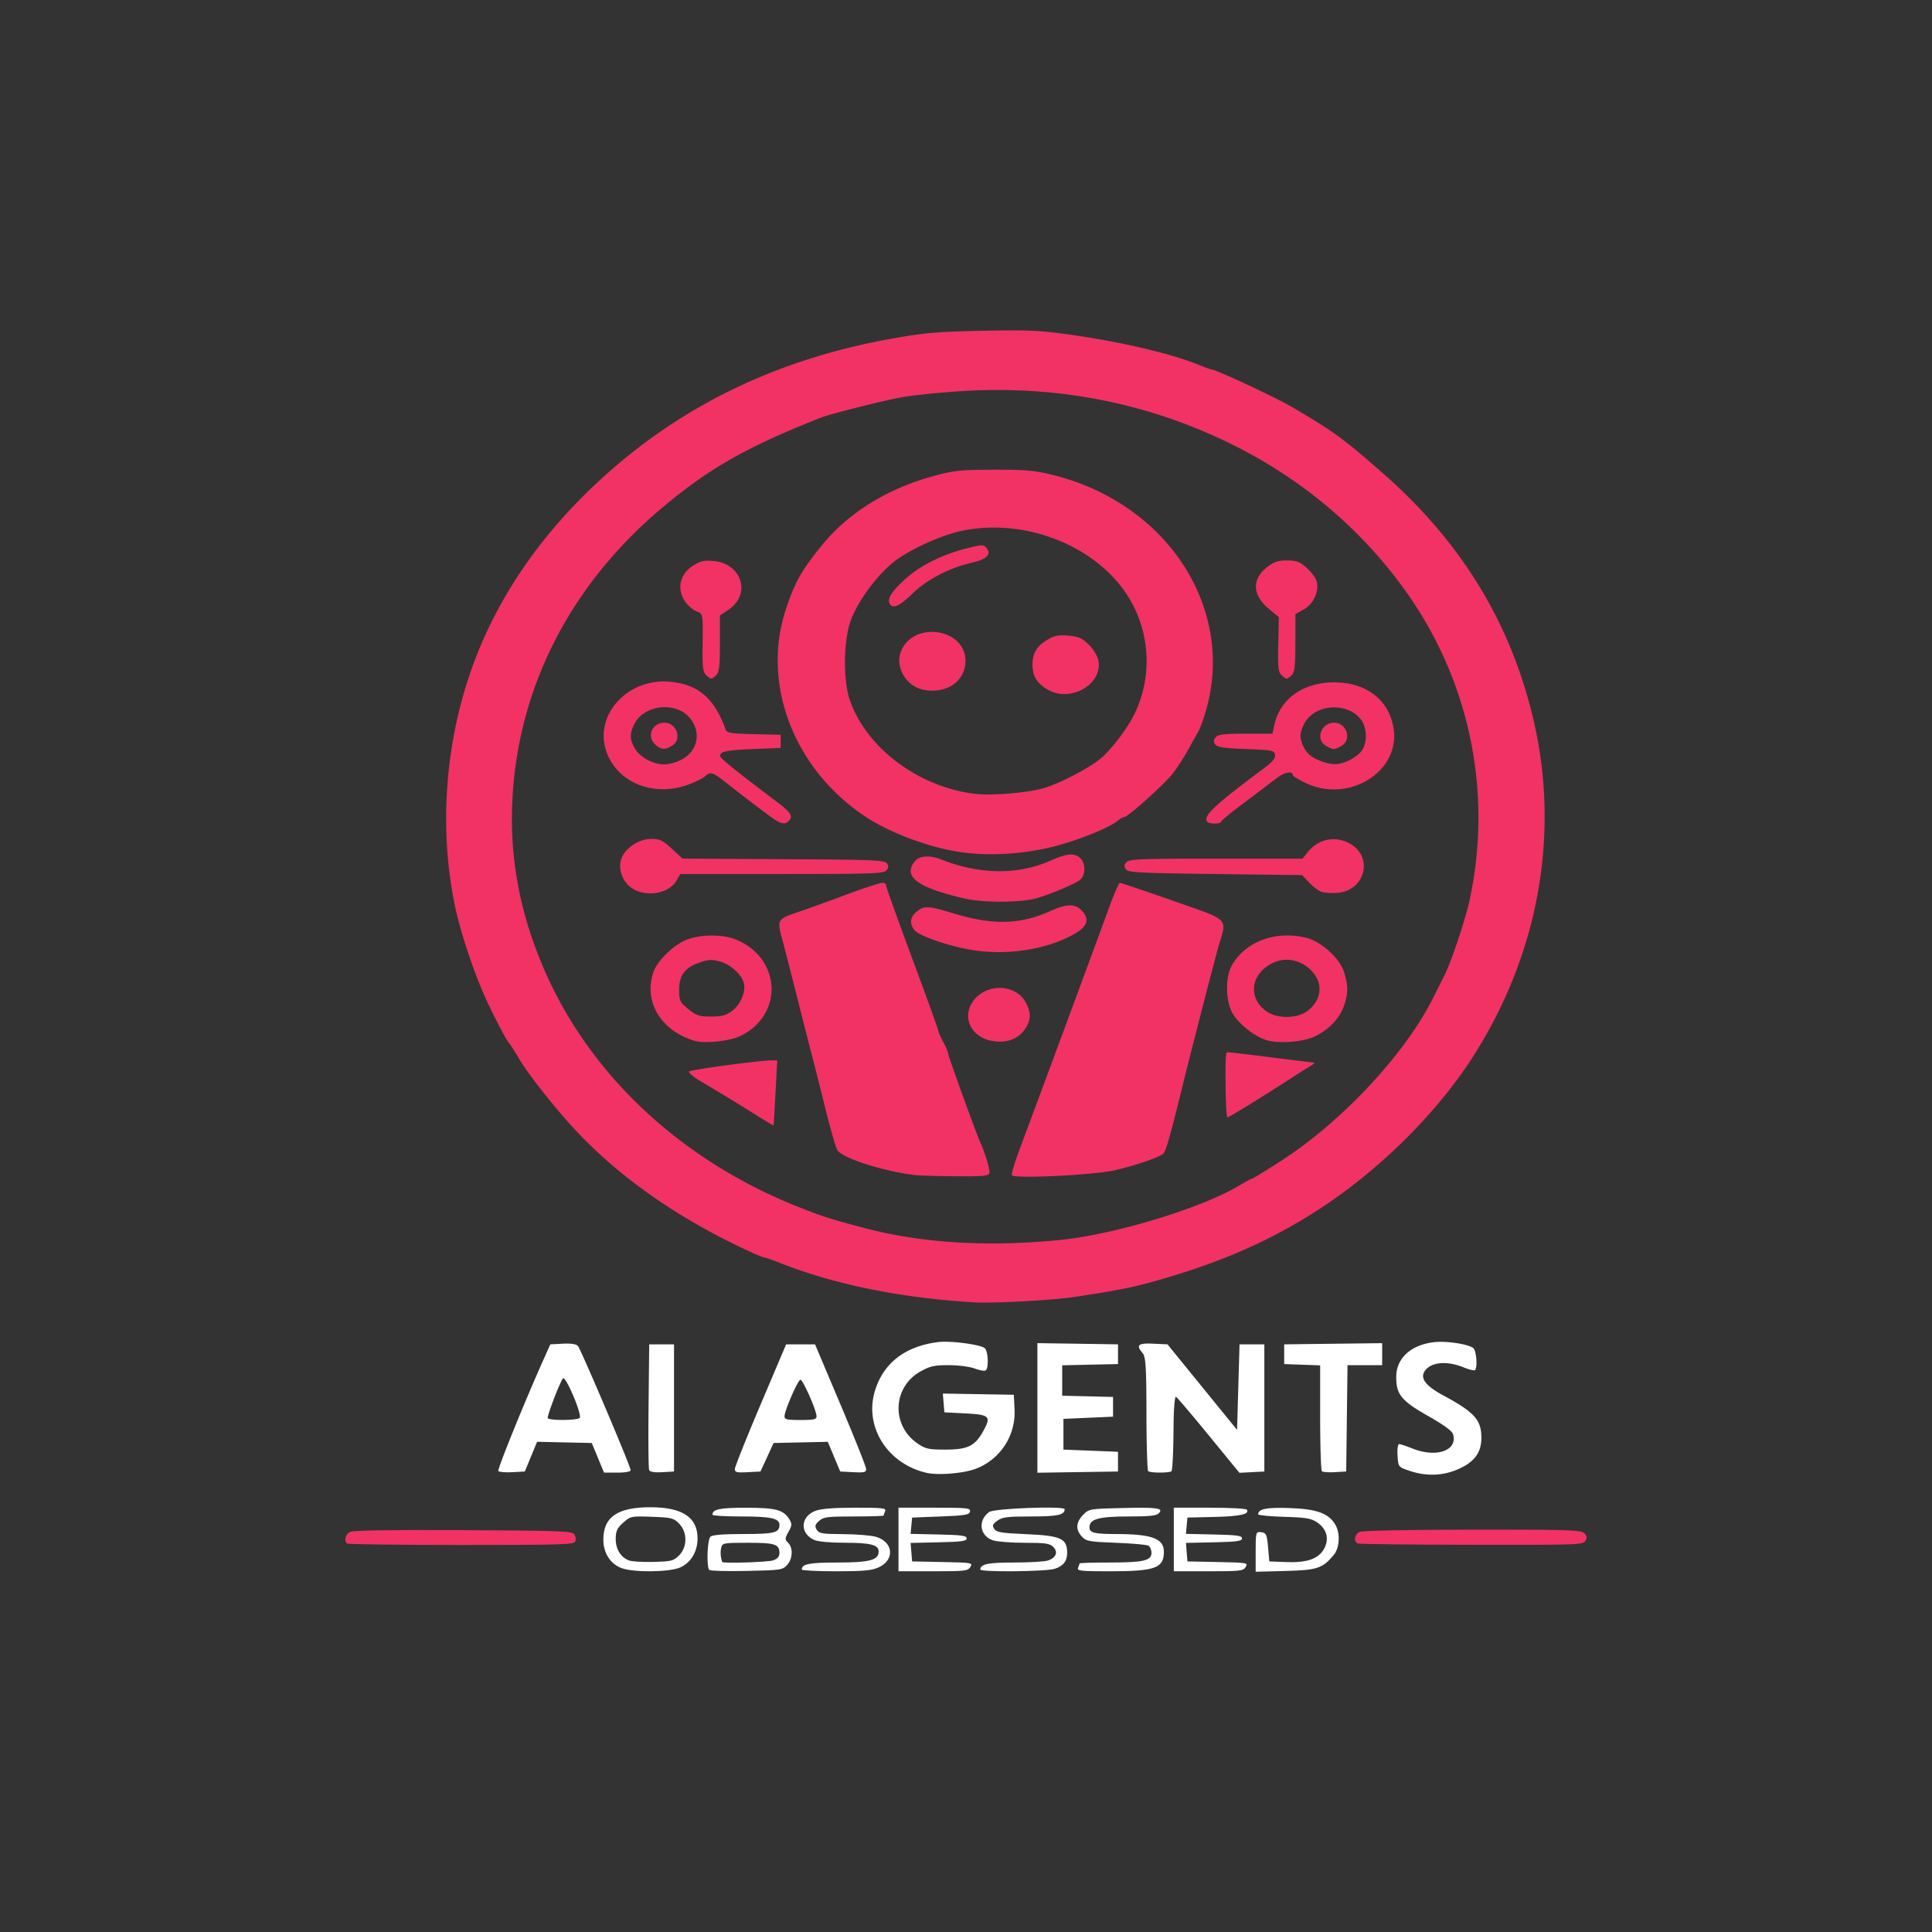 <svg width="500" height="500" viewBox="0 0 132.292 132.292" xml:space="preserve" xmlns="http://www.w3.org/2000/svg"><rect x="0" y="0" width="132.292" height="132.292" fill="#333333" stroke="none"/><path style="fill:#f23264;fill-opacity:1;stroke-width:1" d="M156.069 92.475c-5.033-.303-9.562-1.222-13.296-2.7-.493-.196-.951-.356-1.019-.357-.067 0-.466-.156-.886-.347-5.194-2.359-9.534-5.45-12.685-9.036-1.368-1.556-2.74-3.336-3.298-4.278-.317-.537-.618-1.01-.669-1.051-.162-.133-1.202-2.14-1.703-3.286-.823-1.88-1.663-4.459-2.014-6.174-1.13-5.538-.608-11.628 1.456-16.947 1.808-4.66 4.866-8.928 9.056-12.64 5.407-4.789 11.828-7.819 19.453-9.18 2.2-.392 3.035-.465 6.114-.53 3.067-.065 3.891-.03 5.882.24 3.493.477 6.996 1.288 8.926 2.067.484.196.928.356.987.356.276 0 4.312 1.885 5.403 2.523 2.932 1.717 3.524 2.148 6.326 4.608 5.333 4.682 8.705 10.208 10.258 16.809 1.83 7.783.387 15.96-4.056 22.979-2.512 3.968-6.547 7.96-10.798 10.685-3.24 2.076-6.57 3.531-10.9 4.76-1.691.481-2.806.702-5.744 1.139-1.49.221-5.53.435-6.793.36zm5.859-4.27c3.79-.375 9.772-2.197 12.344-3.76.39-.237.753-.431.807-.431.053 0 .913-.524 1.912-1.164 4.225-2.708 8.565-7.344 10.505-11.223l.77-1.531c.477-.939 1.456-3.878 1.744-5.235 1.585-7.461-.06-15.152-4.563-21.322-3.162-4.333-7.34-7.755-12.353-10.117-5.598-2.638-11.678-3.76-18.045-3.333-1.4.094-3.12.269-3.82.389-1.238.21-5.005 1.157-5.69 1.43-5.073 2.01-7.616 3.456-10.825 6.15-6.272 5.267-9.866 12.265-10.262 19.981-.206 4.023.517 7.85 2.219 11.743 3.173 7.259 9.498 13.101 17.594 16.25 1.538.6 1.98.739 4.246 1.34 3.923 1.044 8.444 1.324 13.417.833zm-9.936-4.448c-2.194-.268-4.989-1.173-5.296-1.715-.11-.196-.477-1.47-.814-2.833-.337-1.362-.72-2.882-.851-3.378a504.95 504.95 0 0 1-.94-3.678 619.582 619.582 0 0 0-1.015-3.979c-.547-2.088-.672-1.852 1.358-2.572.981-.347 2.051-.733 2.378-.858 1.449-.551 2.794-1 3.002-1 .124 0 .225.085.225.189 0 .103.803 2.345 1.784 4.981.98 2.636 1.785 4.866 1.789 4.954.003.089.153.432.334.762.18.33.33.683.333.784.005.175 1.93 5.489 2.217 6.123.362.798.688 1.935.607 2.12-.07.163-.568.202-2.345.184-1.241-.012-2.485-.05-2.766-.084zm6.666.014c-.05-.073.162-.808.471-1.634a3990.436 3990.436 0 0 0 6.154-16.623c.35-.968.692-1.762.76-1.765.069-.002 1.693.546 3.61 1.217 3.986 1.398 3.73 1.144 3.153 3.123-.265.908-1.96 7.486-2.556 9.92-.766 3.122-1.063 4.153-1.237 4.292-.337.268-1.904.802-3.31 1.128-1.422.33-6.872.595-7.045.342zm-17.535-4.133a158.63 158.63 0 0 0-3.801-2.312c-.503-.298-.846-.596-.764-.665.15-.125 4.827-.755 5.609-.755h.42l-.118 2.215c-.065 1.218-.127 2.225-.138 2.239-.01.013-.555-.312-1.208-.722zm32.164-1.817c-.018-1.853 0-2.391.088-2.473.019-.018 1.33.133 2.913.335 1.583.202 2.953.369 3.044.37.09.002-.024.115-.255.252-.23.136-.802.496-1.269.8-1.88 1.219-4.292 2.705-4.393 2.705-.06 0-.117-.895-.128-1.99zm-36.327-3.247c-2.33-.675-3.543-2.674-2.856-4.702.271-.8 1.4-1.897 2.309-2.24.966-.367 2.455-.366 3.35.002 3.14 1.29 3.268 5.245.215 6.636-.712.325-2.37.491-3.018.304zm2.533-2.057c.583-.433.965-1.345.803-1.916-.172-.604-.928-1.281-1.643-1.47-.55-.146-.785-.133-1.389.076-1.008.348-1.394.866-1.394 1.87 0 .74.052.851.628 1.317.553.449.739.51 1.552.51.744 0 1.024-.075 1.443-.387zm17.723 2.038c-1.305-.265-1.94-1.489-1.32-2.547.814-1.393 2.98-1.424 3.72-.053.362.672.345 1.219-.057 1.802-.499.723-1.326 1.005-2.343.798zm18.832-.046c-.83-.28-1.84-1.082-2.27-1.804-.493-.83-.529-2.475-.07-3.29.927-1.649 2.994-2.42 5.1-1.903 1 .245 2.258 1.365 2.567 2.287.325.967.321 1.566-.017 2.461-.317.84-1.068 1.596-2.016 2.028-.822.374-2.502.487-3.294.22zm2.829-1.978c.97-.722 1.118-1.836.355-2.693-.697-.784-1.773-1.037-2.664-.627-1.541.709-1.8 2.36-.519 3.312.723.538 2.11.542 2.828.008zm-23.015-4.196c-1.58-.265-3.573-.958-3.882-1.349-.352-.443-.298-.89.15-1.263.515-.427.764-.414 2.581.134 2.662.803 4.509.752 6.593-.184 1.155-.52 1.734-.506 2.2.048.492.585.286 1.062-.684 1.59-1.905 1.035-4.565 1.427-6.958 1.024zm-.473-3.518c-3.22-.751-4.214-1.497-3.387-2.54.31-.392 1.03-.44 1.833-.122 2.613 1.035 5.239 1.061 7.461.074 1.137-.505 1.656-.546 2.05-.161.363.355.36 1.135-.007 1.46-.293.258-1.864.932-2.94 1.259-1.065.324-3.68.34-5.01.03zm-22.684-.661c-.678-.404-1.031-1.28-.811-2.01.223-.737 1.195-1.404 2.045-1.404.611 0 .798.088 1.433.674l.73.674 6.908.04c6.232.034 6.925.063 7.086.288.13.182.117.316-.045.488-.197.21-1.038.238-7.162.238h-6.938l-.27.462c-.506.865-1.987 1.139-2.976.55zm47.127.202c-.194-.074-.568-.36-.831-.637l-.478-.502-5.944-.075c-5.305-.067-5.963-.102-6.122-.325-.13-.181-.117-.315.045-.488.196-.209.948-.238 6.135-.238h5.912l.365-.452c.72-.895 1.857-1.132 2.853-.595 1.668.9 1.1 3.239-.822 3.388-.418.032-.918-.002-1.113-.076zm-24.755-2.722c-2.067-.307-4.707-1.287-6.358-2.36-4.943-3.212-7.238-9.086-5.554-14.221.614-1.876 1.075-2.696 2.489-4.432 1.818-2.232 4.51-3.892 7.697-4.747 1.367-.366 1.798-.41 4.076-.415 2.167-.005 2.764.047 3.991.348 8.027 1.967 12.715 9.408 10.41 16.523-.147.453-.328.926-.402 1.051-.075.125-.376.662-.67 1.193-.292.531-.768 1.274-1.057 1.652-.56.731-3.096 3.013-3.35 3.013-.083 0-.252.09-.376.199-.627.554-3.072 1.518-4.87 1.921-2.02.452-4.17.55-6.026.275zm5.755-4.372c1.112-.323 3.148-1.389 3.94-2.063.628-.535 1.645-1.838 2.12-2.717 1.298-2.401 1.317-5.313.049-7.768-1.968-3.808-7.122-6.037-11.722-5.069-1.41.297-3.563 1.276-4.625 2.104-1.167.91-2.513 2.739-2.981 4.052-.493 1.382-.525 4.05-.064 5.405 1.113 3.271 4.649 5.945 8.52 6.44 1.136.147 3.629-.055 4.763-.384zm.25-6.76c-.731-.44-1.017-.917-1.017-1.698 0-.781.286-1.26 1.016-1.698.483-.29.747-.343 1.43-.287.694.057.936.162 1.392.602.304.293.604.776.667 1.073.35 1.647-1.918 2.952-3.489 2.008zm-8.495.02c-1.163-.233-1.935-1.53-1.54-2.587.802-2.15 4.427-1.644 4.427.616 0 1.398-1.306 2.29-2.887 1.972zm-2.321-5.932c-.15-.348.255-.925 1.264-1.798.98-.849 2.489-1.57 4.122-1.972 1.006-.247 1.061-.247 1.276.013.341.413-.01.763-.987.984-1.55.351-3.104 1.156-4.086 2.115-.918.896-1.399 1.096-1.589.658zm-8.236 14.556a134.012 134.012 0 0 1-3.188-2.448c-.645-.511-.894-.565-1.186-.254-.108.115-.595.362-1.082.549-2.37.908-4.867-.046-5.662-2.162-.95-2.528 1.429-5.159 4.384-4.85 1.916.2 2.983 1.13 3.765 3.284.08.219.37.264 1.927.3l1.833.043v.901l-1.868.075c-1.897.076-2.353.18-2.26.515.046.166 1.171 1.069 3.83 3.072.976.736 1.158 1.01.875 1.312-.299.318-.568.252-1.368-.337zm-6.098-3.785c1.188-.563 1.5-1.873.687-2.882-.93-1.155-3.09-.958-3.79.346-.365.68-.358 1.115.027 1.75.358.59 1.238 1.06 1.982 1.06.284 0 .776-.123 1.094-.274zm-1.688-1.077c-.631-.558-.24-1.502.624-1.502.837 0 1.22 1.14.527 1.568-.499.31-.742.295-1.151-.066zm37.818 5.305c-.4-.354.388-1.11 3.781-3.632.638-.473.866-.742.828-.976-.049-.302-.168-.326-1.987-.397-1.56-.06-1.97-.124-2.113-.325-.129-.181-.116-.316.045-.488.179-.19.59-.238 2.052-.238h1.829l.118-.558c.384-1.811 1.949-2.945 4.08-2.957 2.267-.013 3.877 1.275 4.112 3.289.34 2.911-3.152 4.991-6.045 3.6-.478-.23-.869-.468-.869-.529 0-.305-.544-.225-1.047.155l-.928.703c-.199.152-.944.713-1.656 1.248s-1.294 1.025-1.294 1.089c0 .142-.749.155-.906.016zm9.604-4.191c.307-.131.71-.418.898-.639.433-.51.436-1.592.006-2.173-.92-1.24-3.164-1.102-3.884.239-.357.666-.357 1.05.001 1.718.192.358.51.62.977.808.853.342 1.285.352 2.003.047zm-1.527-1.048c-.723-.447-.304-1.568.586-1.568.837 0 1.22 1.14.527 1.568-.208.129-.458.234-.557.234-.098 0-.349-.105-.556-.234zm-42.41-4.814c-.223-.197-.272-.552-.257-1.84.029-2.445.044-2.354-.426-2.544-.234-.094-.577-.392-.764-.662-.607-.88-.358-1.923.597-2.5.48-.29.74-.343 1.367-.28 1.932.193 2.564 2.281 1.007 3.33l-.593.4v1.934c0 1.558-.052 1.98-.267 2.17-.329.29-.326.29-.664-.008zm39.4-.003c-.232-.205-.271-.55-.236-2.111l.041-1.866-.692-.576c-1.126-.937-1.17-2.033-.114-2.851.471-.367.742-.457 1.363-.457.653 0 .865.08 1.343.501.312.276.62.688.685.915.19.67-.204 1.548-.867 1.928l-.585.334-.002 1.979c-.002 1.597-.054 2.024-.269 2.215-.329.29-.326.29-.666-.01z" transform="translate(-89.365 -3.297)"/><path style="fill:#fff;fill-opacity:1;stroke-width:1" d="M179.882 104.04c-.066-.06-.12-1.715-.12-3.679v-3.572l-1.232-.044-1.231-.044V95.35l3.354-.041 3.354-.04V96.775h-2.371l-.046 3.641-.045 3.64-.771.045c-.424.025-.825-.004-.892-.062zM167.986 104.033c-.063-.055-.116-1.829-.119-3.941-.004-3.14-.051-3.895-.255-4.133-.48-.562-.325-.703.724-.654l.972.045 1.404 1.726 2.382 2.928.978 1.201.085-2.928.084-2.927H175.94v8.708l-.853.044-.853.044-2.097-2.561c-1.154-1.409-2.165-2.598-2.247-2.643-.083-.045-.156.808-.165 1.917-.015 1.765-.057 2.803-.131 3.161-.029.14-1.452.15-1.608.013zM160.4 99.704v-4.437l2.76.041 2.76.042V96.7l-1.911.042-1.911.043v2.082l1.74.042 1.742.043v1.351l-1.699.075-1.698.076V102.557l1.868.075 1.868.075v1.351l-2.76.041-2.76.042zM139.685 103.878c.004-.149.795-2.128 1.758-4.4l1.751-4.128h1.98l1.745 4.129c.96 2.27 1.749 4.25 1.753 4.4.007.232-.116.263-.883.224l-.89-.045-.426-1.016-.425-1.017-1.856.04-1.857.041-.448.976-.448.976-.88.045c-.755.04-.88.007-.874-.225zm5.59-3.611c-.015-.435-.939-2.517-1.105-2.49-.175.028-1.072 2.086-1.085 2.49-.007.224.153.263 1.095.263.941 0 1.102-.04 1.095-.263zM133.815 103.952c-.047-.11-.066-2.09-.04-4.4l.044-4.202H135.518v8.708l-.809.046c-.551.031-.835-.017-.894-.152zM123.487 104.023c-.077-.11 1.792-4.722 3.09-7.622l.47-1.051.854-.045c.548-.028.917.025 1.031.15.207.227 3.614 8.244 3.614 8.504 0 .11-.332.174-.911.174h-.91l-.42-1.013-.42-1.014-1.871-.042-1.871-.042-.422 1.018-.42 1.018-.864.045c-.474.025-.902-.011-.95-.08zm5.574-3.64c.166-.237-.965-2.903-1.146-2.702-.199.22-1.116 2.617-1.042 2.722.123.177 2.063.16 2.188-.02zM185.876 104.009c-.76-.257-.765-.264-.816-1.043-.028-.432.02-.785.109-.785.088 0 .493.134.9.297 1.646.66 3.114.154 2.796-.965-.065-.229-.639-.652-1.702-1.253-1.848-1.045-2.205-1.486-2.192-2.707.014-1.256.998-2.158 2.563-2.349.836-.101 2.326.117 2.708.397.217.16.311 1.344.12 1.513-.054.048-.417-.041-.806-.197-1.173-.471-2.265-.346-2.658.304-.286.472.117.987 1.25 1.6 2.192 1.185 2.653 1.695 2.653 2.935 0 .99-.464 1.632-1.528 2.114-1.075.488-2.225.535-3.397.139zM152.813 104.148c-2.653-.604-4.262-3.117-3.556-5.554.562-1.94 2.076-3.122 4.356-3.4.83-.101 2.83.158 3.177.412.242.178.291 1.41.06 1.536-.083.045-.424-.018-.758-.142-.337-.124-1.123-.224-1.768-.224-.988 0-1.276.065-1.934.433-1.913 1.073-2.01 3.706-.181 4.939.536.362.754.409 1.893.409 1.515 0 2.014-.24 2.572-1.236.581-1.038.468-1.155-1.202-1.242l-1.442-.075-.052-.642-.053-.642 2.43.041 2.43.042.05.99a4.122 4.122 0 0 1-2.635 4.069c-.813.32-2.584.47-3.387.286z" transform="translate(-89.365 -3.297)"/><path style="fill:#f23264;fill-opacity:1;stroke-width:1" d="M182.351 108.988c-.32-.114-.254-.62.105-.79.195-.093 3.138-.153 7.712-.158 6.534-.007 7.428.02 7.666.23.204.18.227.309.094.528-.17.28-.433.29-7.77.278-4.177-.007-7.69-.046-7.807-.088zM113.127 108.988c-.227-.2-.105-.644.219-.797.22-.105 2.83-.144 7.752-.118 6.613.035 7.438.065 7.592.281.095.133.125.353.067.488-.097.222-.835.246-7.812.246-4.237 0-7.755-.045-7.818-.1z" transform="translate(-89.365 -3.297)"/><path style="fill:#fff;fill-opacity:1;stroke-width:1" d="M175.345 109.544c0-1.343.01-1.377.383-1.33.34.043.39.153.467 1.024l.085.976 1.133.044c1.462.057 2.246-.22 2.628-.929.36-.668.167-1.358-.505-1.803-.399-.263-.771-.324-2.25-.366-.974-.029-1.77-.105-1.77-.17 0-.372.58-.487 2.167-.43 1.837.064 2.646.356 3.108 1.119.361.597.31 1.609-.106 2.102-.773.915-1.121 1.029-3.314 1.087l-2.026.053zM169.74 108.712v-2.177h2.453c1.35 0 2.495.06 2.546.133.215.308-.457.46-2.206.5l-1.858.043-.053.558-.052.558 1.92.043c1.573.034 1.921.083 1.921.267 0 .185-.348.233-1.92.268l-1.92.042.052.634.052.633 2.083.042c2.014.04 2.078.052 1.905.338-.165.272-.365.295-2.55.295h-2.372zM163.184 110.652c.056-.13.103-.266.103-.3 0-.035.912-.063 2.027-.063 2.347 0 2.898-.126 2.898-.663 0-.204-.095-.425-.212-.492-.117-.067-1.117-.155-2.223-.196-1.856-.07-2.036-.103-2.335-.43-.437-.477-.41-.969.085-1.476.404-.416.439-.422 2.635-.474 2.462-.059 2.89 0 2.558.354-.163.174-.634.224-2.104.224-2.016 0-2.65.178-2.65.743 0 .377.323.458 1.84.46 2.438.003 3.255.308 3.255 1.215 0 1.12-.594 1.335-3.695 1.335-2.014 0-2.273-.028-2.182-.237zM156.493 110.77c0-.376.51-.481 2.316-.481 1.05 0 2.094-.062 2.32-.139.555-.186.706-.588.352-.934-.24-.235-.543-.278-1.932-.278-.905 0-1.88-.072-2.165-.16-.932-.288-1.092-1.359-.29-1.947.343-.251 5.174-.43 5.174-.192 0 .392-.487.497-2.308.497-1.629 0-1.958.041-2.302.29-.326.237-.366.342-.213.564.157.228.499.285 2.123.354 2.453.104 2.87.292 2.87 1.291 0 .563-.274.904-.871 1.089-.613.188-5.074.229-5.074.045zM150.888 108.712v-2.177h2.476c2.265 0 2.47.023 2.418.263-.05.227-.325.273-2.008.338l-1.951.075-.053.558-.052.558 1.92.043c1.573.034 1.92.083 1.92.267.001.185-.347.233-1.92.268l-1.92.043.052.633.052.633 2.084.042c2.013.04 2.078.052 1.905.338-.165.272-.365.295-2.551.295h-2.372zM144.265 110.77c0-.381.51-.481 2.458-.481 2.19 0 2.807-.166 2.807-.754 0-.457-.543-.597-2.324-.6-.996 0-1.837-.078-2.089-.19-1.01-.452-.952-1.612.1-2 .382-.142 1.262-.21 2.712-.21 1.888 0 2.134.029 2.043.238-.056.13-.103.266-.103.3 0 .035-.917.063-2.038.063-1.82 0-2.075.033-2.381.304-.273.24-.307.364-.164.6.16.264.365.298 1.83.306.907.005 1.916.089 2.242.187 1.195.362 1.29 1.587.162 2.093-.473.213-1.033.263-2.92.263-1.285 0-2.335-.054-2.335-.12zM137.938 110.802c-.21-.186-.146-2.088.076-2.285.137-.12.887-.18 2.26-.18 2.115 0 2.462-.088 2.462-.625 0-.449-.58-.576-2.621-.576-1.08 0-1.965-.054-1.965-.12 0-.374.508-.48 2.285-.478 2.038.002 2.563.137 2.96.762.216.34.211.444-.039.886-.252.447-.255.528-.027.75.354.346.32 1.1-.068 1.524-.31.338-.44.357-2.76.405-1.34.028-2.493 0-2.563-.063zm4.362-.66c.296-.099.436-.258.436-.495 0-.612-.295-.71-2.154-.71-1.671 0-1.75.015-1.833.338-.07.272-.044.654.068.976.038.112 3.115.015 3.483-.109zM131.912 110.667c-.767-.295-1.233-1.034-1.233-1.955 0-1.548.984-2.216 3.253-2.208 2.168.008 3.198.695 3.198 2.133 0 .903-.455 1.666-1.188 1.99-.746.33-3.213.354-4.03.04zm3.962-.876c.565-.581.564-1.577-.002-2.159-.38-.39-.516-.425-1.864-.474-1.426-.052-1.464-.044-1.968.402-.414.366-.514.58-.514 1.107 0 .713.34 1.265.91 1.48.2.076.964.121 1.697.1 1.223-.034 1.366-.071 1.74-.456z" transform="translate(-89.365 -3.297)"/></svg>